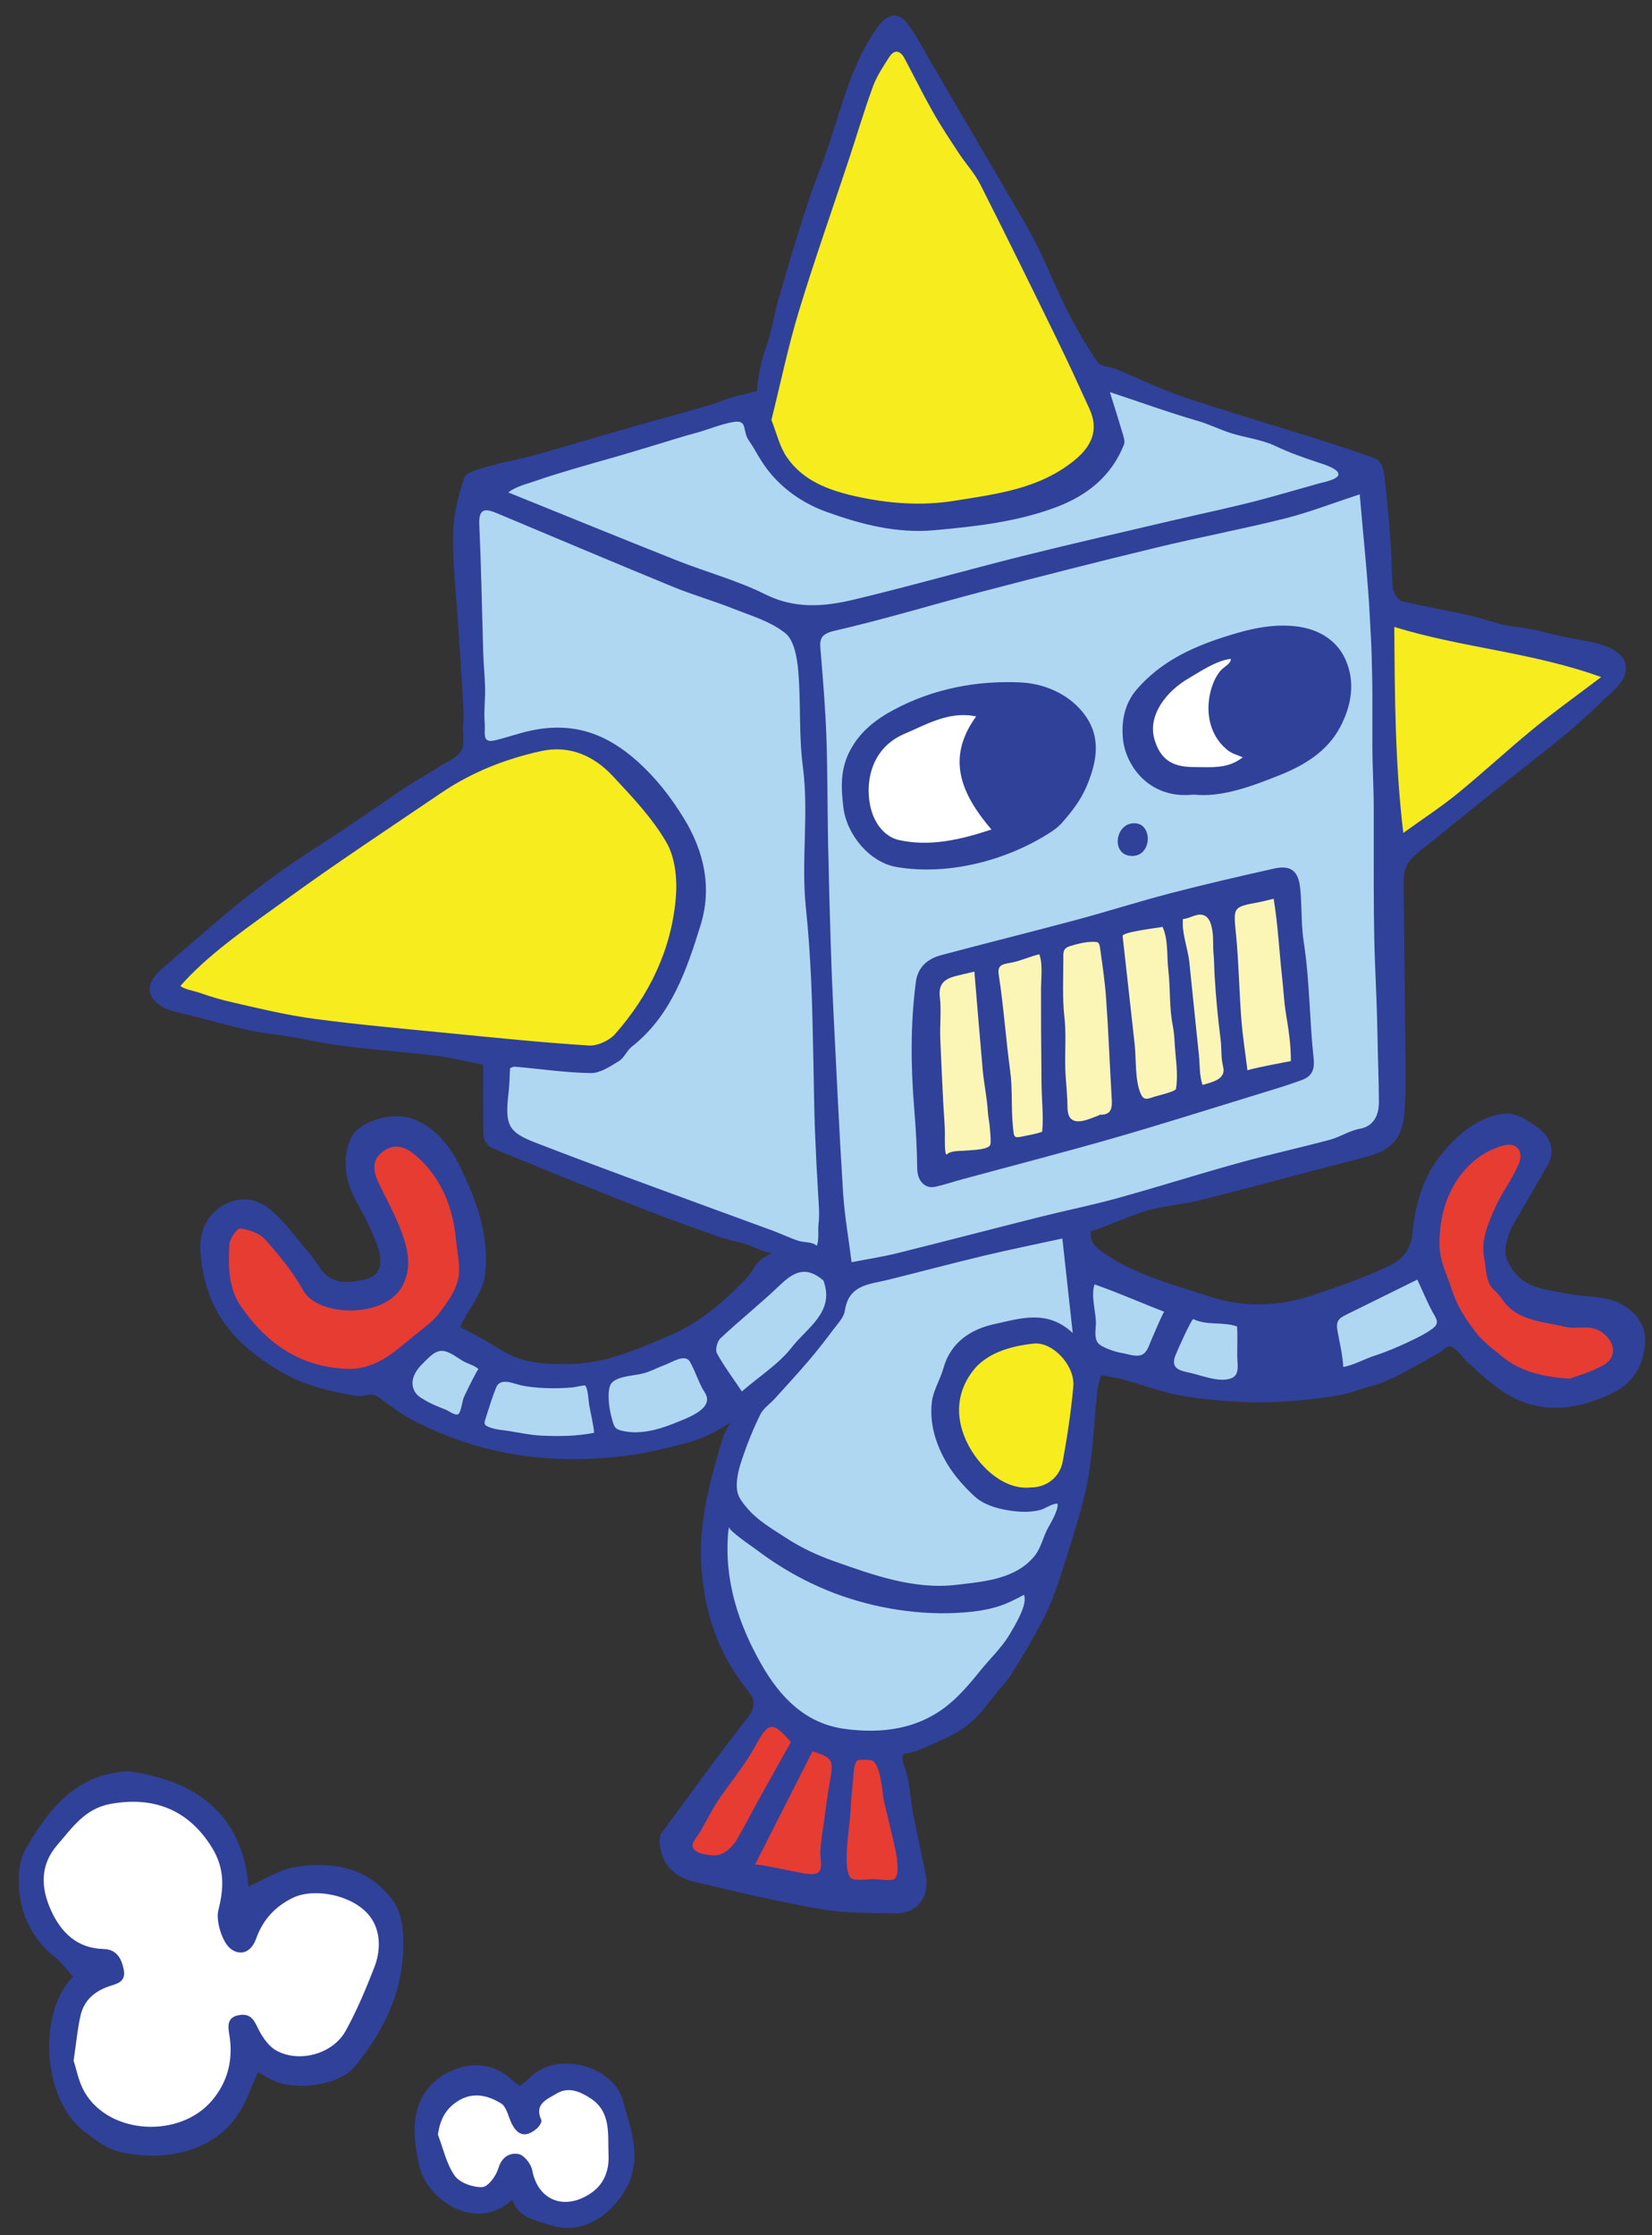 <svg version="1.1" width="122" height="165" viewBox="-1 -1 122 165" xmlns="http://www.w3.org/2000/svg" xmlns:xlink="http://www.w3.org/1999/xlink">
  <rect x="-1" y="-1" width="122" height="165" fill="#333333" stroke="none"/>
  <!-- Exported by Scratch - http://scratch.mit.edu/ -->
  <g id="space" transform="matrix(1, 0, 0, 1, -11, -12)">
    <g id="101-c">
      <g id="101-walk-2">
        <g id="Group">
          <path id="Shape" fill="#FFFFFF" stroke="none" stroke-width="1" d="M 26.939 17.196 L 27.993 12.540 L 26.939 9.837 L 24.381 8.185 L 20.919 8.185 L 17.608 9.837 C 17.608 9.837 16.479 9.236 16.479 8.936 C 16.479 8.636 14.583 4.355 14.583 4.355 L 12.266 2.553 L 8.804 1.277 L 5.493 1.877 L 3.160 3.755 L 1.731 6.158 L 1.731 9.762 L 2.859 12.090 L 6.622 14.718 L 4.590 17.196 L 3.687 19.299 L 4.139 22.828 L 5.869 25.756 L 8.578 27.108 L 11.739 27.108 L 14.862 25.832 L 16.932 21.581 L 18.963 21.581 L 21.672 22.227 L 24.983 20.800 L 26.939 17.196 Z " transform="matrix(1, 0, 0, 1, 11, 141.75)"/>
          <path id="Shape" fill="#FFFFFF" stroke="none" stroke-width="1" d="M 37.735 24.179 L 35.517 23.053 L 33.335 23.053 L 31.078 24.179 L 31.078 26.733 C 31.078 26.733 30.927 29.736 31.078 29.962 C 31.228 30.187 33.636 31.538 33.636 31.538 L 35.216 31.538 L 36.797 29.962 L 38.527 32.064 C 38.527 32.064 40.183 32.590 40.484 32.665 C 40.785 32.740 42.741 32.214 42.741 32.214 L 44.171 30.562 L 44.623 27.863 L 43.945 23.954 L 41.688 22.603 L 39.355 23.128 L 37.735 24.179 Z " transform="matrix(1, 0, 0, 1, 11, 141.75)"/>
          <path id="Shape" fill="#30419A" stroke="none" stroke-width="1" d="M 17.345 8.515 C 18.541 8.001 19.641 7.253 20.829 7.072 C 23.619 6.644 26.255 7.097 28.048 9.602 C 28.421 10.122 28.642 10.830 28.711 11.475 C 29.139 15.446 27.655 18.820 25.202 21.807 C 23.981 23.295 20.450 23.675 18.829 22.656 C 18.609 22.517 18.375 22.400 18.054 22.224 C 17.534 23.283 17.206 24.457 16.523 25.431 C 14.598 28.180 11.059 28.816 7.961 28.131 C 6.866 27.888 6.029 27.229 5.161 26.548 C 2.107 24.153 1.778 17.833 4.395 15.159 C 3.950 14.678 3.555 14.131 3.047 13.726 C 1.584 12.563 0.730 11.004 0.470 9.245 C 0.303 8.121 0.337 6.722 0.873 5.784 C 2.510 2.926 4.504 0.308 8.218 0.024 C 8.785 -0.018 9.378 0.148 9.946 0.274 C 14.493 1.277 17.000 4.093 17.345 8.515 Z M 4.435 21.375 C 4.638 21.977 4.798 22.920 5.248 23.696 C 7.091 26.865 12.313 27.129 14.685 24.280 C 15.831 22.905 16.234 21.277 15.938 19.475 C 15.841 18.883 15.713 18.160 16.673 18.006 C 17.636 17.852 17.809 18.538 18.153 19.180 C 18.451 19.733 18.878 20.338 19.409 20.629 C 21.108 21.560 23.586 20.880 24.528 19.172 C 25.353 17.676 26.022 16.083 26.642 14.487 C 27.097 13.315 27.130 11.979 26.465 10.933 C 25.346 9.171 22.245 8.557 20.620 9.355 C 19.296 10.004 18.414 10.977 17.920 12.355 C 17.553 13.379 16.773 13.668 16.038 13.116 C 15.407 12.640 14.925 11.039 15.126 10.260 C 15.534 8.680 15.607 7.193 14.668 5.666 C 12.908 2.801 10.284 1.832 7.112 2.429 C 5.264 2.778 4.319 4.192 3.227 5.454 C 1.920 6.966 2.025 8.670 2.786 10.318 C 3.520 11.908 4.688 13.078 6.634 13.129 C 7.574 13.154 7.955 13.760 8.135 14.632 C 8.335 15.597 7.608 15.691 7.046 15.885 C 5.965 16.257 5.201 16.932 4.948 18.040 C 4.723 19.020 4.635 20.032 4.435 21.375 Z " transform="matrix(1, 0, 0, 1, 11, 141.75)"/>
          <path id="Shape" fill="#30419A" stroke="none" stroke-width="1" d="M 36.833 31.635 C 34.093 34.145 30.532 31.578 29.982 29.210 C 29.764 28.266 29.594 27.280 29.620 26.319 C 29.676 24.310 30.674 22.777 32.545 22.034 C 34.159 21.393 35.717 21.706 37.009 22.959 C 37.113 23.062 37.242 23.138 37.384 23.244 C 37.632 23.045 37.883 22.883 38.084 22.675 C 40.191 20.490 44.338 21.861 44.998 24.307 C 45.512 26.215 46.287 28.085 45.548 30.126 C 44.851 32.047 42.458 34.468 39.586 33.500 C 38.461 33.120 37.334 33.008 36.833 31.635 Z M 31.341 26.839 C 31.735 27.862 31.966 29.001 32.581 29.867 C 32.956 30.393 33.935 30.741 34.621 30.707 C 35.054 30.687 35.641 29.871 35.808 29.309 C 36.060 28.462 36.667 28.150 37.292 28.266 C 37.703 28.341 38.217 28.999 38.306 29.468 C 38.712 31.623 40.564 32.424 42.460 31.273 C 43.626 30.565 43.992 29.484 43.940 28.325 C 43.874 26.852 44.164 25.166 42.613 24.154 C 41.849 23.657 40.984 23.268 40.094 23.808 C 39.404 24.226 38.427 24.561 38.978 25.755 C 39.038 25.887 38.831 26.219 38.665 26.365 C 37.817 27.104 37.170 26.915 36.712 25.853 C 36.513 25.388 36.377 24.756 36.009 24.532 C 35.081 23.964 34.027 23.672 32.957 24.272 C 31.989 24.816 31.500 25.642 31.341 26.839 Z " transform="matrix(1, 0, 0, 1, 11, 141.75)"/>
        </g>
        <g id="Group">
          <path id="Shape" fill="#AFD7F2" stroke="none" stroke-width="1" d="M 90.449 33.791 L 73.819 27.784 L 70.324 26.808 L 44.171 29.060 L 24.907 34.993 L 24.004 36.419 L 24.381 54.592 L 26.337 69.835 L 26.036 81.174 L 26.111 82.976 L 37.323 87.332 L 51.569 93.264 L 57.791 91.987 L 79.613 86.639 L 90.976 82.826 L 91.803 81.850 L 91.803 67.057 C 91.803 67.057 91.489 34.167 90.449 33.791 Z " transform="matrix(1, 0, 0, 1, 20.6, 12)"/>
          <path id="Shape" fill="#AFD7F2" stroke="none" stroke-width="1" d="M 47.933 90.410 L 46.127 93.264 L 42.741 96.418 L 39.280 98.445 L 31.604 100.548 L 24.907 99.046 L 21.521 97.769 L 18.361 100.548 L 19.489 102.575 L 24.983 105.128 L 31.153 106.029 L 37.624 105.353 L 45.074 102.125 L 43.720 104.603 L 42.666 107.306 L 41.914 113.463 L 42.817 118.495 L 44.472 122.024 L 47.933 126.004 L 51.569 127.505 L 56.136 127.505 L 60.350 125.328 L 64.563 120.372 L 67.649 112.637 L 69.455 105.729 L 69.455 99.271 L 72.314 99.797 L 76.227 100.998 L 81.118 101.674 L 85.934 101.524 L 91.126 100.097 L 96.770 97.394 L 94.287 92.363 L 89.998 94.465 L 86.431 95.441 L 81.118 96.042 L 75.174 94.690 L 69.379 92.513 L 68.777 87.782 L 47.933 90.410 " transform="matrix(1, 0, 0, 1, 20.6, 12)"/>
          <path id="Shape" fill="#FFFFFF" stroke="none" stroke-width="1" d="M 64.864 50.987 L 60.274 50.987 L 56.136 52.189 L 53.577 53.991 L 52.373 57.220 L 53.427 60.036 L 56.361 62.188 L 64.864 60.599 L 64.864 50.987 " transform="matrix(1, 0, 0, 1, 20.6, 12)"/>
          <path id="Shape" fill="#FFFFFF" stroke="none" stroke-width="1" d="M 83.752 46.707 L 78.409 47.683 L 75.249 49.356 L 73.669 51.440 L 73.669 53.615 L 74.797 55.868 L 76.678 56.588 L 80.743 56.272 L 85.407 53.841 L 83.752 46.707 " transform="matrix(1, 0, 0, 1, 20.6, 12)"/>
          <path id="Shape" fill="#F7EC1E" stroke="none" stroke-width="1" d="M 55.674 1.502 L 53.652 4.130 L 49.514 15.694 L 47.106 24.104 L 45.601 29.511 L 46.052 32.440 L 49.664 35.518 L 56.726 37.095 L 63.660 36.119 L 67.874 34.542 L 71.578 31.238 L 70.884 29.286 L 63.660 14.943 L 55.674 1.502 " transform="matrix(1, 0, 0, 1, 20.6, 12)"/>
          <path id="Shape" fill="#F7EC1E" stroke="none" stroke-width="1" d="M 33.636 54.216 L 30.250 53.615 L 25.810 54.817 L 18.963 58.722 L 12.190 63.040 L 5.945 67.658 L 1.580 71.788 L 2.257 72.538 L 11.965 74.840 L 24.531 76.593 L 33.636 77.119 L 37.925 73.289 L 40.559 65.367 L 39.506 60.449 L 35.969 56.272 L 33.636 54.216 " transform="matrix(1, 0, 0, 1, 20.6, 12)"/>
          <path id="Shape" fill="#F7EC1E" stroke="none" stroke-width="1" d="M 91.277 44.229 L 92.180 62.188 L 108.433 48.960 L 108.433 47.908 L 99.855 45.881 L 91.277 44.229 " transform="matrix(1, 0, 0, 1, 20.6, 12)"/>
          <path id="Shape" fill="#F7EC1E" stroke="none" stroke-width="1" d="M 69.455 102.049 L 69.455 99.271 L 67.272 97.469 L 64.262 97.469 L 60.947 98.821 L 59.522 101.299 L 59.522 104.377 L 60.947 107.644 L 63.886 109.559 L 68.025 109.033 L 69.078 106.104 L 69.455 102.049 " transform="matrix(1, 0, 0, 1, 20.6, 12)"/>
          <path id="Shape" fill="#FCF6B6" stroke="none" stroke-width="1" d="M 83.978 64.203 L 58.619 70.661 L 57.904 72.163 L 58.619 85.454 L 85.784 77.795 L 84.730 65.367 L 83.978 64.203 " transform="matrix(1, 0, 0, 1, 20.6, 12)"/>
          <path id="Shape" fill="#E63C32" stroke="none" stroke-width="1" d="M 21.521 97.469 L 17.683 100.773 L 15.125 100.773 L 11.814 100.097 L 8.428 98.370 L 5.794 94.165 L 5.230 90.560 L 6.396 88.984 L 8.052 88.984 L 10.384 90.636 L 11.739 92.513 L 13.376 94.165 L 15.351 94.879 L 17.683 93.714 L 18.361 91.912 L 17.006 87.782 L 15.877 84.253 L 17.157 82.826 L 19.152 82.451 L 21.070 83.652 L 22.876 86.639 L 24.004 89.059 L 24.004 91.612 L 24.004 94.165 L 22.650 96.643 L 21.521 97.469 " transform="matrix(1, 0, 0, 1, 20.6, 12)"/>
          <path id="Shape" fill="#E63C32" stroke="none" stroke-width="1" d="M 102.639 84.778 L 102.639 83.051 L 100.909 82.451 L 99.178 83.051 L 96.770 85.079 L 95.265 87.782 L 94.512 91.612 L 95.340 94.465 L 98.576 99.121 L 103.241 101.449 L 106.477 101.449 L 108.433 100.247 L 109.713 98.220 L 109.035 96.643 L 107.004 95.817 L 104.069 95.366 L 102.113 94.465 L 100.231 92.663 L 99.855 90.185 L 101.435 86.639 L 102.639 84.778 " transform="matrix(1, 0, 0, 1, 20.6, 12)"/>
          <path id="Shape" fill="#E63C32" stroke="none" stroke-width="1" d="M 54.781 128.181 L 51.019 127.505 L 46.353 125.403 L 39.205 134.714 L 39.205 135.615 L 40.559 136.967 L 51.922 139.070 L 55.674 139.070 L 56.726 138.394 L 54.781 128.181 " transform="matrix(1, 0, 0, 1, 20.6, 12)"/>
          <path id="Shape" fill="#30419A" stroke="none" stroke-width="1" d="M 96.406 98.396 C 96.400 98.397 96.394 98.398 96.389 98.398 C 96.201 98.419 95.871 98.775 95.675 98.874 C 95.116 99.156 94.623 99.486 94.062 99.773 C 93.649 99.986 93.255 100.228 92.848 100.435 C 92.172 100.779 91.466 101.119 90.728 101.305 C 90.035 101.481 89.361 101.758 88.667 101.914 C 87.691 102.133 86.693 102.235 85.699 102.344 C 82.818 102.662 79.902 102.530 77.040 102.101 C 75.435 101.861 73.887 101.252 72.307 100.833 C 71.817 100.702 71.309 100.635 70.710 100.520 C 70.615 100.896 70.481 101.241 70.444 101.599 C 70.225 103.721 70.134 105.864 69.785 107.964 C 69.501 109.677 68.974 111.358 68.452 113.019 C 67.876 114.846 67.361 116.727 66.496 118.418 C 65.752 119.868 64.928 121.276 64.056 122.653 C 63.672 123.258 63.195 123.687 62.770 124.246 C 62.458 124.657 62.163 125.033 61.829 125.418 C 61.193 126.150 60.351 126.794 59.469 127.209 C 58.654 127.594 57.866 127.957 57.027 128.282 C 56.905 128.330 56.177 128.466 56.133 128.512 C 55.906 128.742 56.150 129.278 56.226 129.497 C 56.604 130.582 56.625 131.849 56.851 132.991 C 57.137 134.436 57.455 135.876 57.753 137.319 C 58.107 139.039 57.152 140.302 55.410 140.251 C 53.624 140.201 51.809 140.252 50.062 139.946 C 46.884 139.390 43.736 138.650 40.598 137.892 C 38.990 137.504 38.132 136.345 38.113 134.873 C 38.111 134.685 38.155 134.457 38.264 134.311 C 40.362 131.460 42.431 128.587 44.609 125.799 C 45.238 124.994 45.173 124.463 44.598 123.758 C 42.472 121.144 41.457 118.161 41.204 114.783 C 40.997 112.002 41.568 109.416 42.293 106.814 C 42.440 106.289 42.591 105.731 42.762 105.218 C 42.847 104.962 43.226 104.097 43.410 103.980 C 42.300 104.685 41.393 105.174 40.112 105.516 C 38.751 105.878 37.380 106.223 35.983 106.417 C 30.319 107.204 24.947 106.482 19.854 103.826 C 19.126 103.446 18.474 102.945 17.803 102.477 C 17.545 102.297 17.278 102.024 16.971 101.961 C 16.629 101.890 16.259 102.082 15.911 102.055 C 15.071 101.992 14.111 101.738 13.291 101.535 C 11.264 101.034 9.434 99.985 7.836 98.662 C 5.487 96.716 4.416 94.346 4.206 91.440 C 4.105 90.034 4.565 88.836 5.753 88.061 C 6.995 87.252 8.359 87.419 9.410 88.329 C 10.491 89.265 11.346 90.463 12.281 91.563 C 12.594 91.933 12.843 92.357 13.134 92.747 C 13.968 93.870 15.179 93.682 16.270 93.474 C 17.417 93.254 17.771 92.341 17.271 90.958 C 16.870 89.847 16.317 88.782 15.744 87.744 C 14.923 86.256 14.627 84.718 15.267 83.128 C 15.811 81.779 18.326 81.009 19.920 81.616 C 21.653 82.276 22.684 83.698 23.433 85.245 C 24.621 87.694 25.558 90.330 25.223 93.077 C 25.048 94.511 23.956 95.681 23.384 96.958 C 24.447 97.515 25.509 98.088 26.530 98.726 C 27.999 99.645 29.566 99.696 31.256 99.699 C 34.043 99.702 36.385 98.645 38.875 97.583 C 40.276 96.986 41.537 96.127 42.684 95.133 C 43.275 94.620 43.828 94.071 44.383 93.520 C 44.831 93.074 45.041 92.577 45.444 92.120 C 45.690 91.841 46.107 91.713 46.401 91.472 C 45.697 91.489 45.119 91.008 44.462 90.836 C 43.723 90.643 43.035 90.501 42.295 90.235 C 40.651 89.642 38.998 89.069 37.370 88.433 C 33.463 86.904 29.574 85.332 25.695 83.735 C 25.416 83.620 25.119 83.156 25.109 82.845 C 25.052 81.124 25.082 79.401 25.082 77.601 C 23.884 77.368 22.762 77.078 21.621 76.940 C 19.068 76.631 16.489 76.477 13.951 76.099 C 12.620 75.901 11.273 75.566 9.958 75.399 C 9.047 75.283 8.189 75.165 7.290 74.943 C 5.997 74.625 4.748 74.302 3.455 73.957 C 2.597 73.729 1.649 73.634 0.963 73.021 C 0.017 72.177 0.520 71.250 1.357 70.522 C 3.759 68.438 6.143 66.321 8.667 64.391 C 10.847 62.724 13.210 61.295 15.487 59.752 C 16.779 58.877 18.069 57.998 19.359 57.118 C 20.155 56.575 21.024 56.147 21.822 55.608 C 22.330 55.265 23.313 54.894 23.529 54.266 C 23.711 53.736 23.540 53.066 23.599 52.512 C 23.679 51.758 23.603 50.993 23.559 50.231 C 23.466 48.596 23.351 46.963 23.249 45.329 C 23.107 43.053 22.832 40.777 22.859 38.503 C 22.875 37.088 23.221 35.637 23.678 34.289 C 23.824 33.858 24.775 33.625 25.399 33.446 C 26.641 33.088 27.924 32.870 29.168 32.520 C 32.403 31.609 35.614 30.613 38.859 29.742 C 39.823 29.483 40.775 29.182 41.740 28.923 C 42.505 28.719 43.087 28.389 43.878 28.224 C 44.356 28.124 44.816 27.971 45.294 27.875 C 45.358 26.758 45.670 25.482 46.037 24.434 C 46.436 23.292 46.589 22.084 46.934 20.927 C 47.899 17.679 48.815 14.401 50.049 11.252 C 51.404 7.794 51.993 4.015 54.268 0.929 C 54.955 -0.001 55.729 -0.147 56.414 0.740 C 57.067 1.584 57.549 2.562 58.096 3.486 C 58.566 4.279 59.020 5.082 59.484 5.878 C 60.914 8.320 62.350 10.759 63.772 13.205 C 64.521 14.491 65.301 15.763 65.969 17.090 C 66.766 18.673 67.409 20.334 68.211 21.914 C 68.882 23.236 69.631 24.529 70.469 25.750 C 70.691 26.074 71.374 26.064 71.828 26.251 C 73.462 26.923 75.057 27.711 76.727 28.276 C 79.836 29.328 82.991 30.247 86.123 31.236 C 87.770 31.757 89.424 32.268 91.038 32.880 C 91.327 32.990 91.563 33.556 91.610 33.938 C 91.819 35.649 91.972 37.367 92.102 39.086 C 92.187 40.208 92.146 41.340 92.271 42.456 C 92.308 42.796 92.653 43.310 92.947 43.382 C 94.652 43.796 96.386 44.073 98.094 44.477 C 98.865 44.660 99.615 44.931 100.383 45.109 C 101.245 45.309 102.139 45.332 102.997 45.557 C 103.819 45.773 104.619 45.954 105.437 46.118 C 106.700 46.369 109.646 46.638 109.466 48.495 C 109.379 49.392 108.478 50.040 107.883 50.620 C 107.114 51.369 106.324 52.097 105.507 52.793 C 103.589 54.425 101.575 55.941 99.607 57.514 C 98.270 58.583 96.941 59.662 95.612 60.742 C 94.921 61.302 94.174 61.811 93.578 62.459 C 93.260 62.807 93.063 63.401 93.064 63.883 C 93.080 68.428 93.158 72.975 93.197 77.521 C 93.208 78.778 93.210 80.042 93.100 81.292 C 92.944 83.063 92.083 83.936 90.378 84.377 C 86.282 85.435 82.200 86.546 78.100 87.587 C 76.842 87.906 75.521 87.986 74.272 88.328 C 73.066 88.659 71.913 89.189 70.737 89.629 C 70.495 89.720 70.248 89.801 69.968 89.898 C 69.881 90.629 70.189 90.990 70.840 91.448 C 73.229 93.126 76.010 93.813 78.693 94.702 C 81.199 95.533 83.815 95.465 86.340 94.620 C 88.242 93.983 90.145 93.311 91.960 92.468 C 92.872 92.045 93.599 91.322 93.712 90.056 C 93.899 87.974 94.458 85.935 95.814 84.259 C 97.038 82.746 98.555 81.438 100.506 81.205 C 101.365 81.103 102.471 81.828 103.226 82.461 C 103.933 83.054 104.255 84.033 103.687 85.016 C 102.854 86.457 102.036 87.907 101.186 89.339 C 100.843 89.918 100.489 90.926 100.595 91.618 C 100.649 91.968 100.809 92.286 100.994 92.575 C 101.999 94.153 103.567 94.190 105.254 94.521 C 106.371 94.742 107.576 94.668 108.627 95.047 C 109.917 95.512 110.944 96.628 110.894 97.999 C 110.834 99.615 110.121 101.062 108.441 101.864 C 105.840 103.106 103.201 103.425 100.699 101.921 C 99.955 101.474 99.284 100.919 98.638 100.343 C 98.303 100.044 97.974 99.736 97.645 99.431 C 97.342 99.151 96.884 98.365 96.406 98.396 Z M 89.815 35.495 C 87.738 36.173 86.028 36.843 84.261 37.284 C 81.113 38.069 77.920 38.669 74.767 39.431 C 70.476 40.468 66.199 41.560 61.927 42.675 C 58.285 43.625 54.681 44.731 51.014 45.569 C 49.826 45.840 49.945 46.368 50.013 47.192 C 50.184 49.255 50.355 51.322 50.428 53.390 C 50.520 56.008 50.503 58.629 50.555 61.249 C 50.603 63.715 50.671 66.180 50.747 68.645 C 50.798 70.319 50.863 71.993 50.948 73.665 C 51.173 78.129 51.379 82.596 51.662 87.056 C 51.768 88.727 52.064 90.386 52.290 92.180 C 53.478 91.948 54.578 91.782 55.653 91.516 C 59.184 90.639 62.706 89.715 66.235 88.829 C 68.123 88.355 70.036 87.974 71.911 87.455 C 74.890 86.632 77.837 85.695 80.815 84.870 C 83.070 84.245 85.359 83.742 87.620 83.137 C 88.373 82.935 89.066 82.461 89.825 82.329 C 90.767 82.164 91.235 81.421 91.233 80.363 C 91.229 78.763 91.153 77.164 91.129 75.564 C 91.102 73.794 91.022 72.033 90.951 70.263 C 90.848 67.701 90.850 65.179 90.850 62.617 C 90.850 61.319 90.850 60.022 90.850 58.725 C 90.850 57.132 90.751 55.565 90.749 53.985 C 90.748 52.757 90.749 51.528 90.749 50.300 C 90.749 49.331 90.719 48.368 90.697 47.400 C 90.678 46.574 90.624 45.770 90.584 44.964 C 90.435 41.827 90.085 38.700 89.815 35.495 Z M 49.741 90.911 C 49.900 90.476 49.790 89.829 49.847 89.369 C 49.934 88.675 49.868 87.943 49.825 87.246 C 49.729 85.681 49.652 84.115 49.588 82.549 C 49.518 80.835 49.512 79.118 49.470 77.403 C 49.422 75.385 49.397 73.366 49.302 71.351 C 49.219 69.574 49.103 67.793 48.915 66.024 C 48.549 62.547 49.149 59.062 48.689 55.574 C 48.383 53.253 48.554 50.873 48.351 48.533 C 48.268 47.557 48.050 46.268 47.394 45.741 C 46.301 44.863 44.823 44.440 43.476 43.904 C 42.047 43.337 40.558 42.919 39.138 42.335 C 34.799 40.553 30.479 38.723 26.152 36.910 C 25.339 36.569 24.738 36.420 24.795 37.704 C 24.936 40.869 24.992 44.037 25.086 47.205 C 25.110 48.054 25.201 48.880 25.223 49.726 C 25.247 50.624 25.120 51.522 25.197 52.419 C 25.256 53.114 24.951 53.892 25.960 53.653 C 26.827 53.448 27.667 53.140 28.539 52.949 C 31.687 52.260 34.167 53.121 36.526 55.250 C 37.846 56.441 38.946 57.856 39.876 59.365 C 41.432 61.887 41.986 64.572 41.132 67.316 C 40.101 70.622 38.975 73.972 36.060 76.267 C 35.693 76.556 35.500 77.090 35.114 77.325 C 34.470 77.719 33.731 78.226 33.039 78.217 C 31.173 78.190 29.311 77.909 27.445 77.747 C 27.282 77.733 27.107 77.844 27.067 77.857 C 27.029 78.518 27.028 79.059 26.965 79.595 C 26.672 82.076 26.912 82.567 28.972 83.363 C 31.195 84.223 33.428 85.060 35.664 85.887 C 39.253 87.214 42.850 88.523 46.443 89.843 C 47.086 90.079 47.734 90.397 48.380 90.606 C 48.783 90.736 49.382 90.654 49.718 90.968 C 49.726 90.951 49.733 90.932 49.741 90.911 Z M 3.028 71.447 C 2.925 71.558 2.825 71.670 2.725 71.783 C 2.959 72.029 3.864 72.182 4.238 72.320 C 4.989 72.596 5.780 72.814 6.559 72.993 C 8.558 73.453 10.562 73.939 12.591 74.210 C 15.888 74.650 19.204 74.941 22.515 75.267 C 25.969 75.606 29.423 75.963 32.885 76.183 C 33.525 76.223 34.400 75.819 34.832 75.328 C 37.356 72.460 38.978 69.114 39.308 65.296 C 39.426 63.941 39.275 62.330 38.620 61.195 C 37.578 59.391 36.083 57.822 34.644 56.280 C 33.249 54.786 31.446 53.990 29.369 54.445 C 26.734 55.022 24.235 56.005 21.988 57.531 C 18.114 60.162 14.196 62.735 10.411 65.491 C 7.963 67.274 5.126 69.176 3.028 71.447 Z M 46.368 30.005 C 46.754 30.965 46.971 31.972 47.511 32.756 C 48.705 34.490 50.587 35.189 52.563 35.632 C 54.984 36.175 57.440 36.364 59.892 35.968 C 62.981 35.470 66.110 35.106 68.705 33.017 C 70.053 31.932 70.559 30.721 69.856 29.181 C 69.069 27.455 68.281 25.730 67.448 24.027 C 65.582 20.209 63.710 16.395 61.789 12.605 C 61.372 11.782 60.719 11.083 60.206 10.304 C 59.552 9.313 58.893 8.321 58.309 7.289 C 57.572 5.989 56.912 4.648 56.211 3.329 C 55.877 2.702 55.446 2.622 55.050 3.242 C 54.611 3.932 54.142 4.632 53.864 5.392 C 53.213 7.176 52.674 9.001 52.077 10.806 C 50.843 14.536 49.529 18.242 48.389 22.001 C 47.602 24.592 47.053 27.255 46.368 30.005 Z M 67.252 110.936 C 67.385 110.647 67.529 110.317 67.505 110.000 C 67.089 109.981 66.599 110.380 66.177 110.481 C 65.621 110.612 65.042 110.630 64.475 110.576 C 63.439 110.478 62.149 110.189 61.376 109.470 C 60.611 108.758 59.882 107.953 59.345 107.052 C 58.516 105.657 58.026 104.113 58.220 102.490 C 58.320 101.640 58.837 100.846 59.073 100.001 C 59.615 98.055 61.142 97.110 62.871 96.739 C 64.724 96.342 66.732 95.632 68.621 97.408 C 68.346 94.905 68.107 92.721 67.855 90.429 C 65.817 90.874 63.910 91.259 62.018 91.711 C 59.661 92.274 57.319 92.902 54.967 93.482 C 53.605 93.818 52.071 93.831 51.795 95.751 C 51.722 96.257 51.260 96.723 50.926 97.171 C 50.348 97.947 49.751 98.711 49.124 99.446 C 48.308 100.400 47.457 101.324 46.615 102.255 C 46.265 102.642 45.780 102.953 45.559 103.400 C 45.045 104.439 44.603 105.520 44.233 106.619 C 44.017 107.263 43.831 107.874 43.812 108.557 C 43.790 109.323 44.019 109.648 44.488 110.227 C 45.300 111.232 46.428 111.864 47.496 112.561 C 48.564 113.258 49.783 113.826 50.979 114.247 C 53.883 115.272 56.911 116.369 60.044 115.995 C 61.432 115.830 62.884 115.710 64.169 115.112 C 64.809 114.814 65.386 114.394 65.825 113.836 C 66.312 113.218 66.433 112.422 66.822 111.747 C 66.942 111.537 67.110 111.243 67.252 110.936 Z M 87.431 34.530 C 87.821 34.415 88.234 34.248 88.245 34.024 C 88.266 33.592 87.028 33.235 86.728 33.135 C 85.680 32.787 84.610 32.415 83.589 31.926 C 82.566 31.436 81.354 31.313 80.266 30.963 C 79.457 30.703 78.698 30.318 77.884 30.082 C 75.681 29.443 73.540 28.662 71.362 27.944 C 71.764 29.236 72.060 30.157 72.333 31.085 C 72.401 31.319 72.487 31.612 72.407 31.816 C 71.477 34.165 69.659 35.599 67.365 36.453 C 64.488 37.527 61.463 37.864 58.421 38.141 C 55.614 38.396 52.964 37.701 50.417 36.780 C 48.907 36.234 47.534 35.342 46.466 34.140 C 45.910 33.514 45.486 32.822 45.076 32.096 C 44.920 31.819 44.683 31.546 44.559 31.256 C 44.272 30.581 44.523 29.987 43.539 30.156 C 42.602 30.318 41.675 30.727 40.753 30.971 C 39.839 31.213 38.952 31.505 38.046 31.775 C 36.867 32.127 35.697 32.488 34.506 32.826 C 32.652 33.354 30.756 33.878 28.941 34.506 C 28.306 34.726 27.474 34.920 26.940 35.354 C 31.081 37.027 35.235 38.726 39.407 40.381 C 41.566 41.238 43.844 41.843 45.911 42.874 C 48.108 43.971 50.275 43.786 52.452 43.266 C 56.627 42.269 60.756 41.087 64.922 40.046 C 68.661 39.112 72.420 38.262 76.172 37.381 C 78.360 36.866 80.566 36.418 82.735 35.832 C 84.111 35.461 85.436 35.071 86.800 34.691 C 86.910 34.660 87.165 34.607 87.431 34.530 Z M 43.239 111.720 C 43.228 111.790 43.192 111.958 43.177 112.128 C 42.869 115.672 43.940 118.914 45.651 121.907 C 46.989 124.248 48.847 126.223 51.740 126.625 C 54.568 127.018 57.323 126.643 59.561 124.742 C 60.422 124.011 61.109 123.181 61.812 122.312 C 62.544 121.406 63.397 120.621 63.990 119.607 C 64.338 119.012 65.321 117.426 65.019 116.733 C 64.397 117.059 63.921 117.323 63.240 117.550 C 62.579 117.768 61.894 117.901 61.204 117.978 C 58.026 118.331 54.630 117.870 51.620 116.830 C 50.093 116.302 48.629 115.603 47.251 114.761 C 46.533 114.323 45.840 113.846 45.170 113.337 C 44.920 113.147 43.196 111.993 43.239 111.720 Z M 93.033 60.491 C 94.522 59.418 95.837 58.561 97.046 57.574 C 98.947 56.023 100.746 54.348 102.645 52.794 C 104.184 51.534 105.805 50.378 107.645 48.983 C 102.526 47.136 97.395 46.832 92.370 45.282 C 92.404 50.413 92.421 55.353 93.033 60.491 Z M 14.902 100.047 C 16.529 100.154 17.829 99.379 19.036 98.387 C 19.410 98.080 19.772 97.777 20.155 97.468 C 20.752 96.983 21.393 96.538 21.859 95.910 C 22.396 95.185 22.985 94.407 23.213 93.520 C 23.453 92.586 23.166 91.514 23.081 90.574 C 22.867 88.233 22.068 86.118 20.335 84.507 C 19.718 83.934 18.837 83.262 17.816 83.916 C 16.799 84.566 16.941 85.452 17.381 86.372 C 17.883 87.418 18.452 88.437 18.882 89.513 C 19.453 90.938 19.910 92.436 19.125 93.918 C 17.827 96.366 12.878 96.226 11.785 94.253 C 11.035 92.901 10.027 91.671 8.992 90.511 C 8.573 90.041 7.796 89.776 7.145 89.686 C 6.921 89.655 6.363 90.432 6.340 90.860 C 6.256 92.430 6.246 94.056 7.181 95.419 C 9.027 98.109 11.472 99.875 14.902 100.047 Z M 105.350 100.772 C 105.870 100.572 106.874 100.291 107.768 99.806 C 108.836 99.230 108.709 98.122 107.770 97.398 C 106.880 96.711 105.927 97.168 105.030 96.953 C 103.553 96.598 101.774 96.535 100.673 95.346 C 100.405 95.057 100.214 94.709 99.955 94.441 C 99.714 94.192 99.517 94.061 99.370 93.721 C 99.115 93.131 99.124 92.462 99.000 91.841 C 98.755 90.611 99.276 89.380 99.770 88.248 C 100.258 87.126 101.026 86.126 101.527 85.009 C 101.978 84.003 101.440 83.286 100.386 83.573 C 99.496 83.814 98.589 84.348 97.929 84.996 C 96.294 86.601 95.675 88.773 95.706 90.935 C 95.721 92.075 96.228 93.001 96.562 94.051 C 96.982 95.373 97.603 96.366 98.459 97.445 C 98.952 98.067 99.705 98.616 100.319 99.129 C 101.723 100.302 103.564 100.683 105.350 100.772 Z M 65.530 108.806 C 66.654 108.810 67.661 108.084 67.882 106.891 C 68.220 105.062 68.494 103.216 68.664 101.366 C 68.808 99.812 67.138 98.035 65.737 98.187 C 64.852 98.282 63.943 98.467 63.129 98.808 C 62.447 99.095 61.750 99.559 61.299 100.133 C 60.165 101.576 59.931 103.231 60.593 104.978 C 61.354 106.978 63.407 109.052 65.530 108.806 Z M 50.208 93.532 C 48.876 92.375 47.961 92.953 46.991 93.877 C 45.575 95.231 44.036 96.456 42.605 97.796 C 42.364 98.020 42.204 98.643 42.345 98.902 C 42.856 99.843 43.510 100.708 44.188 101.718 C 45.539 100.555 46.924 99.683 47.867 98.470 C 48.998 97.013 51.075 95.854 50.208 93.532 Z M 45.152 136.662 C 45.208 136.551 47.613 137.082 47.891 137.124 C 48.331 137.189 49.525 137.564 49.882 137.180 C 50.148 136.894 49.983 136.184 49.983 135.837 C 49.985 135.180 50.102 134.520 50.196 133.867 C 50.364 132.698 50.499 131.520 50.711 130.357 C 50.969 128.945 50.860 128.721 49.402 128.292 C 48.015 131.022 46.622 133.764 45.152 136.662 Z M 47.806 127.609 C 46.450 126.014 46.129 126.133 45.220 127.823 C 44.447 129.260 43.367 130.529 42.453 131.891 C 41.944 132.650 41.561 133.435 41.123 134.203 C 40.802 134.764 40.064 135.317 40.987 135.757 C 41.286 135.900 41.895 135.980 42.228 135.965 C 42.888 135.934 43.498 135.337 43.805 134.818 C 44.362 133.877 44.855 132.893 45.385 131.936 C 46.177 130.503 46.982 129.079 47.806 127.609 Z M 51.936 135.675 C 51.891 136.644 51.953 137.531 52.335 137.695 C 52.720 137.860 53.463 137.717 53.892 137.717 C 54.231 137.717 55.145 137.890 55.434 137.719 C 55.918 137.431 55.570 135.737 55.476 135.321 C 55.228 134.207 54.944 133.100 54.687 131.988 C 54.549 131.393 54.463 129.214 53.778 128.956 C 53.631 128.901 52.805 128.891 52.727 128.951 C 52.423 129.189 52.439 130.065 52.400 130.397 C 52.297 131.273 52.241 132.155 52.187 133.035 C 52.161 133.461 51.985 134.617 51.936 135.675 Z M 34.909 104.446 C 34.974 104.502 35.058 104.545 35.169 104.578 C 36.502 104.965 37.983 104.570 39.226 104.059 C 40.061 103.716 42.218 103.005 41.458 101.816 C 40.994 101.090 40.773 100.275 40.365 99.547 C 40.002 98.898 39.056 99.561 38.441 99.786 C 37.869 99.997 37.417 100.267 36.826 100.408 C 36.137 100.572 34.728 100.599 34.463 101.276 C 34.208 101.929 34.415 103.155 34.594 103.748 C 34.688 104.061 34.729 104.296 34.909 104.446 Z M 94.068 93.464 C 92.411 94.281 90.755 95.098 89.098 95.915 C 88.381 96.270 88.025 96.380 88.170 97.225 C 88.325 98.126 88.553 98.999 88.601 99.916 C 89.359 99.783 90.188 99.313 90.938 99.072 C 91.805 98.792 92.689 98.412 93.525 98.014 C 94.127 97.727 94.631 97.486 95.163 97.104 C 95.777 96.664 95.460 96.352 95.169 95.808 C 94.763 95.051 94.434 94.241 94.068 93.464 Z M 33.279 104.774 C 33.210 104.108 33.043 103.435 32.920 102.775 C 32.869 102.499 32.822 101.426 32.600 101.279 C 32.547 101.244 31.858 101.407 31.709 101.420 C 31.048 101.482 30.362 101.497 29.689 101.473 C 29.051 101.450 28.400 101.390 27.793 101.246 C 27.301 101.129 26.350 100.690 26.052 101.405 C 25.763 102.099 25.547 102.821 25.317 103.537 C 25.142 104.085 25.054 104.193 25.635 104.396 C 26.063 104.545 26.532 104.571 26.977 104.640 C 27.759 104.764 28.533 104.937 29.334 104.977 C 30.698 105.045 31.946 105.028 33.279 104.774 Z M 70.415 93.881 C 70.355 93.859 70.294 93.837 70.232 93.816 C 69.959 94.609 70.299 95.732 70.332 96.566 C 70.350 97.038 70.167 97.728 70.482 98.135 C 70.752 98.485 71.822 98.815 72.240 98.881 C 72.673 98.948 73.289 99.196 73.718 99.015 C 74.125 98.842 74.239 98.341 74.408 97.962 C 74.477 97.808 75.316 95.815 75.381 95.841 C 73.731 95.198 72.078 94.473 70.415 93.881 Z M 77.522 96.379 C 77.371 96.395 76.281 98.843 76.188 99.099 C 75.800 100.173 76.722 100.194 77.568 100.414 C 78.363 100.622 79.582 101.080 80.384 100.724 C 80.977 100.461 80.768 99.659 80.768 99.055 C 80.768 98.348 80.800 97.628 80.760 96.925 C 79.691 96.547 78.590 96.881 77.522 96.379 Z M 24.570 100.325 C 24.662 100.160 24.727 100.057 24.741 100.069 C 24.429 99.787 23.929 99.678 23.567 99.461 C 23.156 99.216 22.782 98.908 22.316 98.767 C 21.588 98.547 21.088 99.212 20.603 99.676 C 20.100 100.157 19.696 100.853 19.931 101.508 C 20.100 101.980 20.386 102.134 20.832 102.395 C 21.307 102.673 21.801 102.860 22.314 103.062 C 22.546 103.152 23.017 103.542 23.254 103.387 C 23.431 103.270 23.552 102.423 23.633 102.203 C 23.687 102.057 24.272 100.859 24.570 100.325 Z M 84.796 100.772 C 84.102 100.797 83.372 100.804 82.682 100.763 C 82.462 100.336 82.428 99.866 82.423 99.366 C 82.415 98.699 82.349 97.725 82.591 97.124 C 83.107 97.104 83.626 97.135 84.130 97.069 C 84.540 97.015 85.944 96.627 86.211 96.781 C 86.639 97.028 86.699 98.383 86.788 98.821 C 86.887 99.300 87.019 100.154 86.585 100.515 C 86.182 100.852 85.279 100.754 84.796 100.772 Z " transform="matrix(1, 0, 0, 1, 20.6, 12)"/>
          <path id="Shape" fill="#30419A" stroke="none" stroke-width="1" d="M 85.468 65.189 C 85.536 66.314 85.509 67.447 85.685 68.572 C 86.124 71.386 86.099 74.293 86.411 77.132 C 86.515 78.071 86.207 78.493 85.484 78.754 C 84.327 79.170 83.145 79.521 81.968 79.882 C 78.503 80.944 75.048 82.040 71.565 83.039 C 67.879 84.095 64.165 85.053 60.465 86.057 C 59.800 86.237 59.146 86.459 58.475 86.610 C 57.692 86.786 57.149 86.150 57.138 85.294 C 57.120 83.823 57.037 82.350 56.918 80.883 C 56.659 77.741 56.628 74.605 57.039 71.475 C 57.181 70.393 57.905 69.780 58.890 69.516 C 62.211 68.628 65.548 67.803 68.868 66.913 C 71.203 66.287 73.508 65.548 75.848 64.939 C 78.381 64.281 80.932 63.693 83.485 63.120 C 84.742 62.837 85.292 63.308 85.420 64.580 C 85.440 64.782 85.455 64.985 85.468 65.189 Z M 59.295 84.228 C 59.307 84.232 59.322 84.228 59.338 84.212 C 59.628 83.927 60.307 83.979 60.713 83.941 C 61.109 83.904 62.314 83.883 62.512 83.553 C 62.621 83.374 62.520 82.609 62.510 82.389 C 62.493 81.958 62.382 81.527 62.355 81.092 C 62.291 80.026 62.067 79.030 61.973 77.988 C 61.759 75.600 61.568 73.210 61.358 70.728 C 60.773 70.865 60.377 70.951 59.984 71.053 C 59.197 71.260 58.689 71.597 58.806 72.591 C 58.929 73.611 58.797 74.658 58.840 75.690 C 58.905 77.248 58.979 78.807 59.056 80.365 C 59.096 81.177 59.185 82.002 59.178 82.815 C 59.179 82.863 59.143 84.176 59.295 84.228 Z M 70.551 68.657 C 70.474 68.532 70.330 68.515 69.993 68.529 C 69.461 68.551 68.933 68.690 68.426 68.844 C 67.880 69.010 67.924 69.313 67.926 69.834 C 67.929 71.260 67.847 72.677 68.008 74.099 C 68.157 75.420 68.021 76.701 68.076 78.023 C 68.107 78.749 68.186 79.473 68.221 80.200 C 68.238 80.566 68.187 81.162 68.407 81.486 C 68.847 82.133 69.971 81.539 70.531 81.350 C 70.565 81.338 70.595 81.290 70.626 81.291 C 71.512 81.322 71.537 80.753 71.499 80.094 C 71.354 77.615 71.260 75.132 71.082 72.655 C 70.999 71.491 70.828 70.335 70.667 69.180 C 70.630 68.917 70.612 68.754 70.551 68.657 Z M 73.799 79.998 C 74.008 80.213 74.271 80.084 74.662 79.958 C 74.860 79.894 76.213 79.582 76.245 79.388 C 76.427 78.272 76.213 77.141 76.151 76.025 C 76.125 75.560 76.095 75.148 76.004 74.687 C 75.739 73.348 75.842 71.976 75.681 70.626 C 75.561 69.612 75.688 68.363 75.254 67.424 C 74.965 67.491 72.276 67.796 72.306 68.101 C 72.602 70.756 72.897 73.411 73.193 76.067 C 73.315 77.162 73.204 78.715 73.635 79.731 C 73.687 79.852 73.741 79.939 73.799 79.998 Z M 83.459 65.347 C 83.006 65.454 82.691 65.545 82.368 65.604 C 80.418 65.963 80.482 65.954 80.682 68.002 C 80.884 70.074 80.913 72.161 81.072 74.239 C 81.168 75.489 81.367 76.732 81.526 78.024 C 81.515 77.943 84.474 77.372 84.730 77.335 C 84.737 76.134 84.561 74.991 84.363 73.804 C 84.222 72.950 84.188 72.083 84.091 71.226 C 83.872 69.273 83.781 67.287 83.459 65.347 Z M 66.285 70.020 C 66.260 69.806 66.216 69.610 66.146 69.449 C 65.480 69.604 64.853 69.902 64.182 70.047 C 63.578 70.177 63.028 70.132 63.155 70.947 C 63.523 73.309 63.676 75.674 63.999 78.039 C 64.185 79.399 64.065 80.770 64.202 82.137 C 64.290 83.017 64.247 83.037 65.065 82.864 C 65.499 82.773 65.969 82.702 66.363 82.543 C 66.481 81.403 66.321 80.110 66.315 78.949 C 66.307 77.627 66.291 76.305 66.283 74.983 C 66.278 73.978 66.279 72.973 66.280 71.968 C 66.281 71.441 66.361 70.652 66.285 70.020 Z M 79.254 78.730 C 79.399 78.653 79.525 78.559 79.613 78.444 C 79.883 78.090 79.713 77.783 79.658 77.409 C 79.576 76.857 79.611 76.293 79.541 75.739 C 79.345 74.193 79.195 72.638 79.102 71.083 C 79.067 70.491 79.070 69.890 79.014 69.302 C 78.966 68.800 79.019 68.274 78.943 67.778 C 78.875 67.335 78.757 66.720 78.278 66.559 C 77.769 66.387 77.266 66.827 76.762 66.839 C 76.646 67.822 77.135 69.055 77.235 70.054 C 77.385 71.559 77.541 73.063 77.698 74.567 C 77.780 75.343 77.861 76.119 77.941 76.895 C 78.013 77.576 77.968 78.466 78.215 79.092 C 78.509 79.001 78.929 78.905 79.254 78.730 Z " transform="matrix(1, 0, 0, 1, 20.6, 12)"/>
          <path id="Shape" fill="#30419A" stroke="none" stroke-width="1" d="M 70.291 54.792 C 70.221 55.406 70.043 56.035 69.794 56.683 C 69.364 57.804 68.837 58.553 68.083 59.448 C 67.706 59.896 67.462 60.131 66.969 60.449 C 63.760 62.523 59.419 63.660 55.597 63.002 C 53.658 62.667 51.929 60.664 51.681 58.586 C 51.518 57.226 51.433 55.836 52.159 54.438 C 52.929 52.951 54.174 52.049 55.467 51.366 C 58.335 49.848 61.504 49.229 64.756 49.377 C 66.442 49.453 68.148 50.162 69.258 51.455 C 70.169 52.517 70.426 53.624 70.291 54.792 Z M 61.491 51.885 C 61.227 51.845 61.093 51.816 60.957 51.805 C 59.185 51.660 57.732 52.518 56.176 53.182 C 53.887 54.159 53.267 56.486 53.659 58.457 C 53.896 59.643 54.638 60.764 55.806 61.018 C 58.071 61.512 60.306 61.002 62.616 60.237 C 60.397 57.628 59.227 54.994 61.491 51.885 Z " transform="matrix(1, 0, 0, 1, 20.6, 12)"/>
          <path id="Shape" fill="#30419A" stroke="none" stroke-width="1" d="M 77.551 57.658 C 74.248 58.024 72.527 55.497 72.330 53.555 C 72.210 52.366 72.393 50.997 73.355 49.887 C 75.064 47.915 77.268 46.848 79.663 46.068 C 81.490 45.472 83.359 44.987 85.297 45.263 C 86.763 45.472 88.088 46.233 88.735 47.627 C 89.513 49.303 89.218 51.074 88.373 52.670 C 87.422 54.467 85.744 55.486 83.910 56.221 C 81.759 57.081 79.583 57.883 77.551 57.658 Z M 80.363 55.374 C 80.638 55.266 80.909 55.116 81.179 54.906 C 80.731 54.710 80.389 54.664 79.965 54.302 C 78.644 53.175 78.371 51.352 78.893 49.723 C 79.033 49.284 79.242 48.861 79.540 48.507 C 79.756 48.250 80.343 47.980 80.291 47.639 C 79.196 47.771 78.076 48.557 77.140 49.101 C 75.626 49.980 74.105 51.759 74.667 53.616 C 75.081 54.984 75.898 55.625 77.511 55.625 C 78.556 55.626 79.481 55.719 80.363 55.374 Z " transform="matrix(1, 0, 0, 1, 20.6, 12)"/>
          <path id="Shape" fill="#30419A" stroke="none" stroke-width="1" d="M 74.157 60.785 C 74.218 61.496 73.774 62.300 72.829 62.176 C 71.406 61.988 71.801 59.640 73.280 59.780 C 73.822 59.831 74.114 60.285 74.157 60.785 Z " transform="matrix(1, 0, 0, 1, 20.6, 12)"/>
        </g>
      </g>
    </g>
  </g>
</svg>